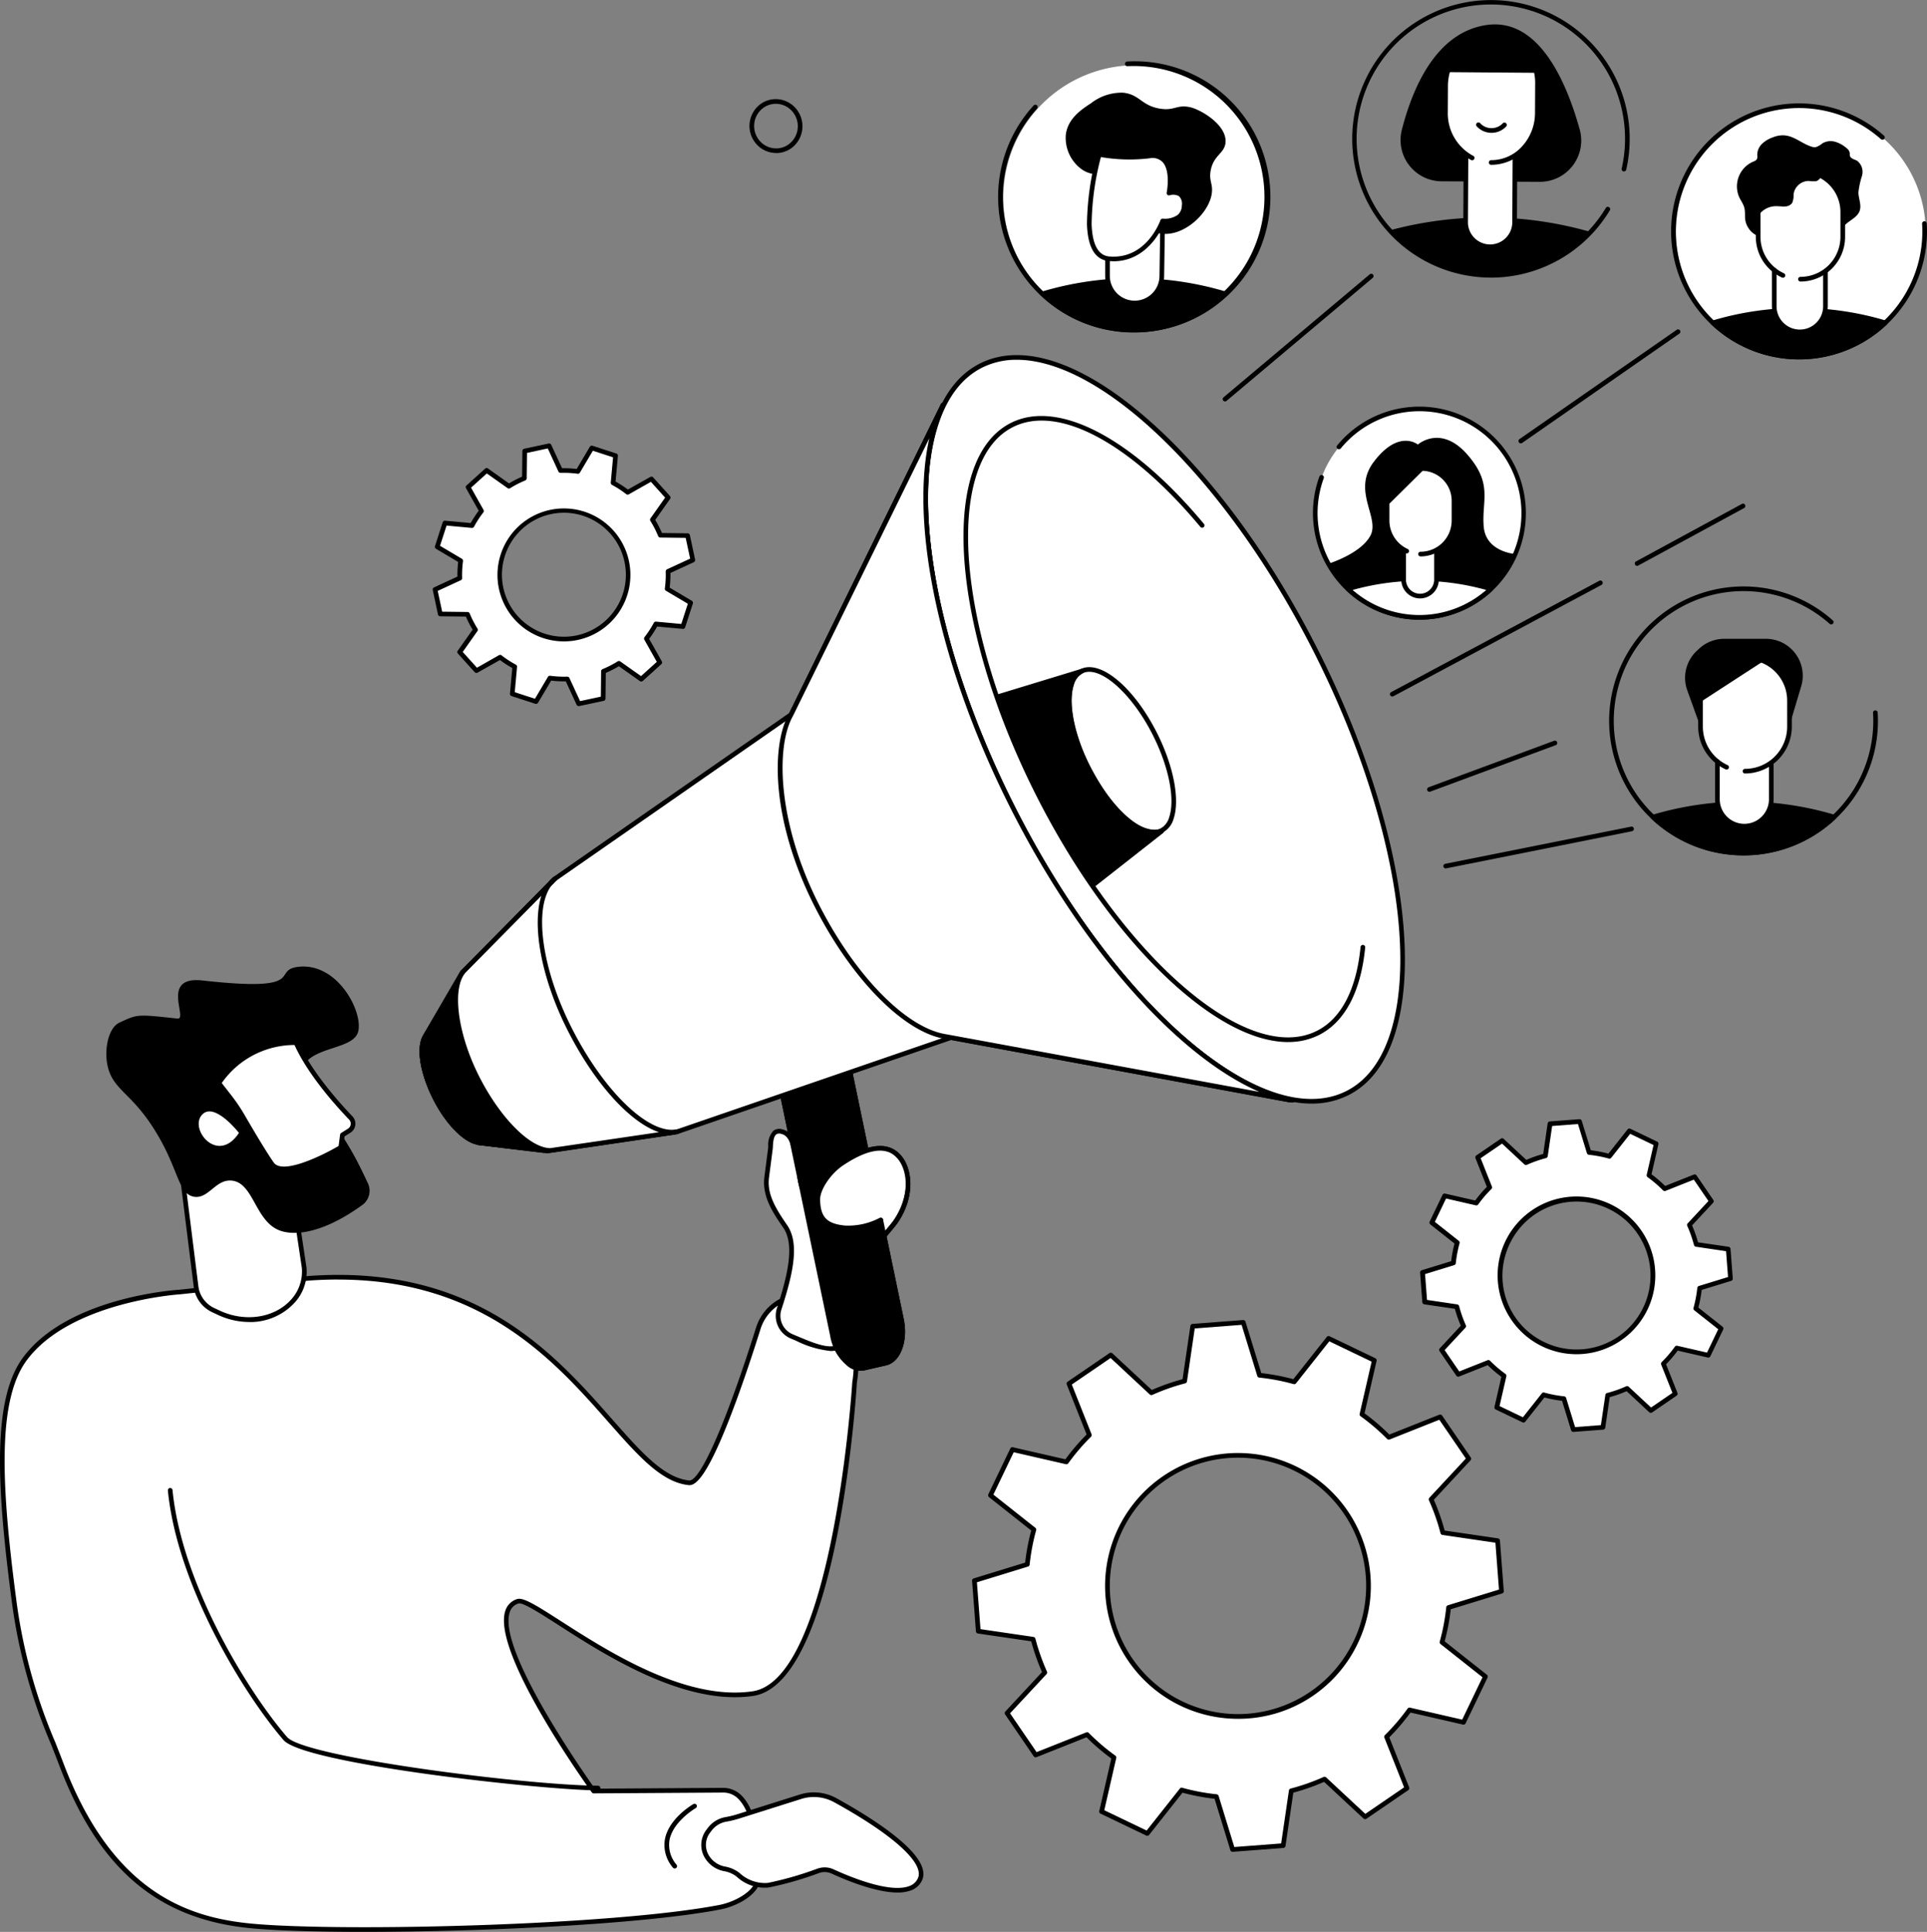 <svg xmlns="http://www.w3.org/2000/svg" xmlns:xlink="http://www.w3.org/1999/xlink" id="Raggruppa_163" data-name="Raggruppa 163" width="258.853" height="259.458" viewBox="0 0 258.853 259.458"><rect x="0" y="0" width="258.853" height="259.458" fill="#808080" stroke="none"/><defs><clipPath id="clip-path"><rect id="Rettangolo_117" data-name="Rettangolo 117" width="258.853" height="259.457" fill="none"></rect></clipPath><clipPath id="clip-path-2"><path id="Tracciato_694" data-name="Tracciato 694" d="M581.122,18.846A18.368,18.368,0,1,0,599.49.478a18.368,18.368,0,0,0-18.368,18.368" transform="translate(-581.122 -0.478)" fill="none"></path></clipPath></defs><g id="Raggruppa_151" data-name="Raggruppa 151"><g id="Raggruppa_150" data-name="Raggruppa 150" clip-path="url(#clip-path)"><path id="Tracciato_623" data-name="Tracciato 623" d="M325.083,49.743a3.563,3.563,0,0,1-2.935-1.547,3.653,3.653,0,0,1,.841-5.037,3.476,3.476,0,0,1,2.635-.6,3.559,3.559,0,0,1,2.33,1.5,3.654,3.654,0,0,1-.841,5.037,3.474,3.474,0,0,1-2.03.655m-.063-6.613a2.851,2.851,0,0,0-1.667.539,3.024,3.024,0,0,0-.69,4.17,2.935,2.935,0,0,0,1.922,1.235,2.847,2.847,0,0,0,2.164-.5,3.024,3.024,0,0,0,.691-4.17,2.93,2.93,0,0,0-2.419-1.278m-1.849.284h0Z" transform="translate(-220.815 -29.193)"></path><path id="Tracciato_624" data-name="Tracciato 624" d="M626.431,517.689a16.51,16.51,0,0,0,2.725.516l1.275,4.151,3.97-.3.631-4.3a16.678,16.678,0,0,0,2.613-.919l3.185,2.962,3.286-2.247-1.6-4.036a16.5,16.5,0,0,0,1.8-2.108l4.238.973,1.722-3.589-3.41-2.7a16.514,16.514,0,0,0,.517-2.725l4.151-1.275-.3-3.97-4.3-.631a16.744,16.744,0,0,0-.919-2.613l2.962-3.185-2.247-3.286-4.036,1.6a16.5,16.5,0,0,0-2.108-1.8l.972-4.238-3.589-1.722-2.7,3.41a16.527,16.527,0,0,0-2.725-.517l-1.275-4.151-3.969.3-.631,4.3a16.718,16.718,0,0,0-2.614.919l-3.185-2.962-3.286,2.247,1.6,4.036a16.5,16.5,0,0,0-1.8,2.108l-4.238-.972-1.722,3.589,3.41,2.7a16.518,16.518,0,0,0-.516,2.725l-4.151,1.276.3,3.969,4.3.631a16.7,16.7,0,0,0,.918,2.613l-2.962,3.185,2.247,3.286,4.036-1.6a16.472,16.472,0,0,0,2.108,1.8l-.973,4.238,3.589,1.722Zm-.016-6.779a10.248,10.248,0,1,1,13.673-4.806,10.248,10.248,0,0,1-13.673,4.806" transform="translate(-419.085 -330.359)" fill="#fff"></path><path id="Tracciato_625" data-name="Tracciato 625" d="M629.745,521.983a.313.313,0,0,1-.3-.221l-1.215-3.954a16.893,16.893,0,0,1-2.369-.449l-2.57,3.248a.313.313,0,0,1-.381.088l-3.589-1.722a.313.313,0,0,1-.17-.352l.926-4.037a16.827,16.827,0,0,1-1.833-1.567l-3.845,1.526a.313.313,0,0,1-.374-.114l-2.247-3.286a.313.313,0,0,1,.029-.39l2.821-3.034a17.119,17.119,0,0,1-.8-2.271l-4.1-.6a.312.312,0,0,1-.267-.286l-.3-3.969a.313.313,0,0,1,.22-.323l3.954-1.215a16.914,16.914,0,0,1,.449-2.369l-3.248-2.569a.313.313,0,0,1-.088-.381l1.722-3.589a.311.311,0,0,1,.353-.17l4.037.926a16.9,16.9,0,0,1,1.567-1.833l-1.526-3.845a.313.313,0,0,1,.114-.374L620,482.6a.314.314,0,0,1,.39.029l3.034,2.822a17.074,17.074,0,0,1,2.271-.8l.6-4.1a.312.312,0,0,1,.286-.266l3.97-.3a.309.309,0,0,1,.323.22l1.215,3.954a16.89,16.89,0,0,1,2.369.449l2.569-3.248a.314.314,0,0,1,.381-.088L641,482.995a.313.313,0,0,1,.17.352l-.926,4.037a16.827,16.827,0,0,1,1.833,1.567l3.845-1.527a.312.312,0,0,1,.374.114l2.247,3.286a.313.313,0,0,1-.029.39l-2.822,3.034a17.049,17.049,0,0,1,.8,2.271l4.1.6a.313.313,0,0,1,.267.286l.3,3.969a.313.313,0,0,1-.22.324l-3.954,1.214a16.9,16.9,0,0,1-.449,2.369l3.248,2.57a.313.313,0,0,1,.088.381l-1.722,3.589a.313.313,0,0,1-.353.17l-4.037-.926A16.857,16.857,0,0,1,642.2,512.9l1.526,3.845a.313.313,0,0,1-.114.374l-3.286,2.247a.313.313,0,0,1-.39-.029l-3.034-2.822a17.075,17.075,0,0,1-2.271.8l-.6,4.1a.313.313,0,0,1-.286.266l-3.969.3h-.024m-4-5.294a.316.316,0,0,1,.084.011,16.218,16.218,0,0,0,2.673.507.314.314,0,0,1,.267.219l1.2,3.912,3.47-.265.6-4.055a.313.313,0,0,1,.231-.258,16.418,16.418,0,0,0,2.564-.9.313.313,0,0,1,.341.057l3,2.792,2.873-1.964-1.51-3.8a.314.314,0,0,1,.071-.339,16.247,16.247,0,0,0,1.768-2.068.312.312,0,0,1,.324-.122l3.994.917,1.506-3.138-3.214-2.543a.313.313,0,0,1-.107-.329,16.229,16.229,0,0,0,.507-2.673.313.313,0,0,1,.219-.267l3.912-1.2-.265-3.47-4.055-.6a.313.313,0,0,1-.258-.231,16.435,16.435,0,0,0-.9-2.564.313.313,0,0,1,.056-.341l2.791-3-1.964-2.873-3.8,1.51a.314.314,0,0,1-.339-.071,16.181,16.181,0,0,0-2.068-1.768.313.313,0,0,1-.122-.324l.917-3.994-3.138-1.506-2.543,3.214a.313.313,0,0,1-.329.108,16.224,16.224,0,0,0-2.673-.507.314.314,0,0,1-.267-.22l-1.2-3.912-3.47.265-.595,4.055a.314.314,0,0,1-.231.258,16.421,16.421,0,0,0-2.564.9.313.313,0,0,1-.341-.057l-3-2.792-2.873,1.964,1.51,3.8a.313.313,0,0,1-.071.339,16.255,16.255,0,0,0-1.768,2.068.312.312,0,0,1-.324.122l-3.994-.917-1.506,3.138,3.214,2.542a.313.313,0,0,1,.107.329,16.271,16.271,0,0,0-.507,2.673.313.313,0,0,1-.219.267l-3.912,1.2.265,3.47,4.055.6a.312.312,0,0,1,.257.231,16.444,16.444,0,0,0,.9,2.564.312.312,0,0,1-.056.341l-2.791,3,1.964,2.873,3.8-1.51a.314.314,0,0,1,.339.071,16.2,16.2,0,0,0,2.068,1.768.313.313,0,0,1,.122.324l-.916,3.994,3.138,1.506,2.543-3.214a.312.312,0,0,1,.246-.119m4.41-5.138a10.59,10.59,0,1,1,3.51-.6,10.522,10.522,0,0,1-3.51.6m-4.29-1.61a9.935,9.935,0,1,0-4.659-13.255,9.867,9.867,0,0,0,4.659,13.255" transform="translate(-418.398 -329.672)"></path><path id="Tracciato_626" data-name="Tracciato 626" d="M445.809,629.93a28.209,28.209,0,0,0,4.663.884l2.182,7.1,6.793-.519,1.08-7.363A28.576,28.576,0,0,0,465,628.464l5.45,5.068,5.623-3.845-2.742-6.907a28.226,28.226,0,0,0,3.085-3.607l7.252,1.664,2.947-6.142-5.835-4.616a28.237,28.237,0,0,0,.884-4.663l7.1-2.182-.518-6.792-7.363-1.08a28.566,28.566,0,0,0-1.572-4.472l5.068-5.45-3.845-5.623-6.907,2.742a28.2,28.2,0,0,0-3.607-3.085l1.664-7.252-6.142-2.947-4.616,5.835a28.241,28.241,0,0,0-4.663-.884l-2.182-7.1-6.792.518L446.209,575a28.6,28.6,0,0,0-4.472,1.572l-5.45-5.068-5.623,3.845,2.742,6.907a28.263,28.263,0,0,0-3.085,3.607l-7.252-1.664-2.947,6.142,5.835,4.616a28.246,28.246,0,0,0-.884,4.663l-7.1,2.182.519,6.792,7.363,1.08a28.61,28.61,0,0,0,1.572,4.472l-5.068,5.45,3.845,5.623,6.907-2.742a28.223,28.223,0,0,0,3.607,3.085l-1.664,7.252,6.142,2.947Zm-.028-11.6a17.537,17.537,0,1,1,23.4-8.224,17.537,17.537,0,0,1-23.4,8.224" transform="translate(-287.079 -389.522)" fill="#fff"></path><path id="Tracciato_627" data-name="Tracciato 627" d="M451.967,637.545a.313.313,0,0,1-.3-.221l-2.122-6.906a28.605,28.605,0,0,1-4.307-.817l-4.488,5.673a.312.312,0,0,1-.381.088l-6.142-2.948a.313.313,0,0,1-.17-.352l1.618-7.05a28.623,28.623,0,0,1-3.332-2.849l-6.715,2.666a.314.314,0,0,1-.374-.114l-3.845-5.623a.314.314,0,0,1,.029-.39l4.928-5.3a29.041,29.041,0,0,1-1.451-4.13l-7.159-1.05a.314.314,0,0,1-.267-.286l-.519-6.792a.314.314,0,0,1,.22-.323L424.1,598.7a28.639,28.639,0,0,1,.817-4.308l-5.673-4.488a.313.313,0,0,1-.088-.381l2.947-6.142a.311.311,0,0,1,.353-.17l7.05,1.617a28.653,28.653,0,0,1,2.849-3.332l-2.666-6.715a.313.313,0,0,1,.114-.374l5.623-3.845a.313.313,0,0,1,.39.029l5.3,4.928a29.023,29.023,0,0,1,4.13-1.452l1.05-7.159a.313.313,0,0,1,.286-.267l6.792-.518a.317.317,0,0,1,.323.22l2.122,6.906a28.674,28.674,0,0,1,4.308.817l4.488-5.673a.314.314,0,0,1,.381-.088l6.142,2.947a.313.313,0,0,1,.17.352l-1.618,7.05a28.606,28.606,0,0,1,3.332,2.849l6.715-2.666a.312.312,0,0,1,.374.114l3.845,5.623a.313.313,0,0,1-.029.39l-4.928,5.3a28.949,28.949,0,0,1,1.452,4.13l7.159,1.05a.313.313,0,0,1,.267.286l.519,6.792a.313.313,0,0,1-.22.323l-6.906,2.122a28.653,28.653,0,0,1-.817,4.307l5.673,4.488a.314.314,0,0,1,.088.381l-2.947,6.142a.314.314,0,0,1-.353.17l-7.05-1.618a28.649,28.649,0,0,1-2.849,3.332l2.666,6.715a.313.313,0,0,1-.114.374l-5.623,3.846a.313.313,0,0,1-.39-.029l-5.3-4.928a28.967,28.967,0,0,1-4.131,1.452l-1.05,7.159a.313.313,0,0,1-.286.266l-6.792.519h-.024m-6.845-8.614a.308.308,0,0,1,.084.012,27.994,27.994,0,0,0,4.611.874.313.313,0,0,1,.267.22l2.109,6.864,6.293-.481,1.044-7.115a.313.313,0,0,1,.231-.257,28.378,28.378,0,0,0,4.423-1.555.312.312,0,0,1,.341.056l5.266,4.9,5.21-3.563-2.65-6.674a.313.313,0,0,1,.071-.339,28.045,28.045,0,0,0,3.051-3.567.312.312,0,0,1,.324-.122l7.008,1.608,2.731-5.69-5.639-4.461a.313.313,0,0,1-.108-.329,28.014,28.014,0,0,0,.874-4.611.313.313,0,0,1,.22-.268l6.864-2.108-.48-6.294-7.116-1.044a.313.313,0,0,1-.257-.231,28.389,28.389,0,0,0-1.555-4.423.313.313,0,0,1,.057-.341l4.9-5.267-3.563-5.209-6.674,2.65a.315.315,0,0,1-.339-.071,27.96,27.96,0,0,0-3.567-3.05.314.314,0,0,1-.122-.324l1.608-7.008-5.69-2.731-4.461,5.639a.314.314,0,0,1-.329.108,27.978,27.978,0,0,0-4.612-.874.313.313,0,0,1-.267-.22l-2.109-6.864-6.293.48-1.044,7.115a.314.314,0,0,1-.231.258,28.337,28.337,0,0,0-4.423,1.555.314.314,0,0,1-.341-.057l-5.266-4.9-5.21,3.563,2.65,6.674a.313.313,0,0,1-.071.339,28,28,0,0,0-3.051,3.567.311.311,0,0,1-.324.122l-7.008-1.608-2.731,5.69,5.639,4.46a.312.312,0,0,1,.107.329,28.025,28.025,0,0,0-.874,4.612.313.313,0,0,1-.22.267l-6.864,2.109.481,6.293,7.116,1.044a.313.313,0,0,1,.257.231,28.37,28.37,0,0,0,1.555,4.423.313.313,0,0,1-.056.341l-4.9,5.267,3.563,5.21,6.674-2.649a.313.313,0,0,1,.339.071,27.979,27.979,0,0,0,3.567,3.05.313.313,0,0,1,.122.324l-1.608,7.008,5.69,2.73,4.461-5.639a.313.313,0,0,1,.246-.119m7.531-9.249a17.849,17.849,0,1,1,16.121-10.126,17.744,17.744,0,0,1-16.121,10.126m.055-35.071a17.218,17.218,0,1,0,7.424,1.694,17.244,17.244,0,0,0-7.424-1.694" transform="translate(-286.392 -388.837)"></path><path id="Tracciato_628" data-name="Tracciato 628" d="M217.909,198.107l-2.248-2.492-3.193,1.8a13.951,13.951,0,0,0-1.959-1.275l.333-3.645-3.191-1.035-1.868,3.153a14.076,14.076,0,0,0-2.331-.121l-1.536-3.329-3.28.7-.041,3.661a13.9,13.9,0,0,0-2.079,1.067l-2.993-2.115-2.49,2.247,1.8,3.2a13.9,13.9,0,0,0-1.274,1.959l-3.644-.335-1.032,3.192,3.153,1.87a14.126,14.126,0,0,0-.119,2.332l-3.327,1.535.7,3.282,3.659.043a13.931,13.931,0,0,0,1.067,2.08l-2.113,2.993,2.248,2.492,3.193-1.8a13.922,13.922,0,0,0,1.959,1.275l-.333,3.645,3.191,1.035,1.868-3.153a14.078,14.078,0,0,0,2.331.12l1.536,3.329,3.28-.7.041-3.661a13.911,13.911,0,0,0,2.079-1.066l2.993,2.115,2.49-2.247-1.8-3.2a13.868,13.868,0,0,0,1.274-1.96l3.644.335,1.032-3.192-3.153-1.87a14.06,14.06,0,0,0,.119-2.332l3.327-1.535-.7-3.282-3.659-.043A13.928,13.928,0,0,0,215.8,201.1ZM209.691,214.9a8.639,8.639,0,1,1,.623-12.2,8.633,8.633,0,0,1-.623,12.2" transform="translate(-128.155 -131.295)" fill="#fff"></path><path id="Tracciato_629" data-name="Tracciato 629" d="M205.207,225.439a.313.313,0,0,1-.284-.182l-1.45-3.142a14.555,14.555,0,0,1-1.968-.1l-1.762,2.976a.314.314,0,0,1-.366.138l-3.191-1.035a.313.313,0,0,1-.215-.326l.314-3.44a14.222,14.222,0,0,1-1.655-1.078l-3.013,1.695a.314.314,0,0,1-.386-.063l-2.248-2.492a.314.314,0,0,1-.023-.391l1.994-2.824a14.29,14.29,0,0,1-.9-1.758l-3.453-.04a.313.313,0,0,1-.3-.248l-.7-3.282a.313.313,0,0,1,.175-.35l3.14-1.449a14.47,14.47,0,0,1,.1-1.969l-2.976-1.765a.313.313,0,0,1-.138-.366l1.032-3.192a.315.315,0,0,1,.327-.216l3.439.316a14.3,14.3,0,0,1,1.076-1.655l-1.7-3.015a.313.313,0,0,1,.063-.386l2.49-2.247a.312.312,0,0,1,.391-.023l2.824,2a14.259,14.259,0,0,1,1.756-.9l.039-3.454a.313.313,0,0,1,.248-.3l3.28-.7a.312.312,0,0,1,.35.175l1.45,3.142a14.713,14.713,0,0,1,1.969.1l1.762-2.976a.313.313,0,0,1,.366-.138l3.191,1.035a.313.313,0,0,1,.215.326l-.314,3.44a14.4,14.4,0,0,1,1.655,1.078l3.013-1.694a.315.315,0,0,1,.386.063l2.248,2.492a.314.314,0,0,1,.023.391l-1.994,2.825a14.337,14.337,0,0,1,.9,1.758l3.453.04a.313.313,0,0,1,.3.248l.7,3.282a.314.314,0,0,1-.175.35l-3.14,1.449a14.465,14.465,0,0,1-.1,1.969l2.976,1.765a.313.313,0,0,1,.138.366l-1.032,3.192a.31.31,0,0,1-.326.216l-3.439-.316a14.275,14.275,0,0,1-1.076,1.655l1.7,3.015a.313.313,0,0,1-.063.386l-2.49,2.248a.313.313,0,0,1-.391.023l-2.824-2a14.2,14.2,0,0,1-1.756.9l-.038,3.454a.313.313,0,0,1-.248.3l-3.28.7a.31.31,0,0,1-.065.007m-1.536-3.955a.313.313,0,0,1,.284.182l1.431,3.1,2.79-.6.038-3.41a.313.313,0,0,1,.194-.287,13.569,13.569,0,0,0,2.032-1.042.311.311,0,0,1,.346.01l2.788,1.971,2.118-1.912-1.674-2.977a.313.313,0,0,1,.025-.345,13.6,13.6,0,0,0,1.245-1.916.311.311,0,0,1,.3-.164l3.395.312.878-2.716-2.937-1.742a.313.313,0,0,1-.151-.311,13.847,13.847,0,0,0,.116-2.28.313.313,0,0,1,.182-.294l3.1-1.43-.6-2.792-3.409-.04a.313.313,0,0,1-.286-.195,13.7,13.7,0,0,0-1.043-2.034.312.312,0,0,1,.01-.346l1.968-2.789-1.912-2.12L211.935,197a.315.315,0,0,1-.345-.026,13.658,13.658,0,0,0-1.915-1.247.314.314,0,0,1-.164-.3l.31-3.4-2.715-.881-1.74,2.938a.312.312,0,0,1-.312.151,13.8,13.8,0,0,0-2.279-.118.319.319,0,0,1-.294-.182l-1.431-3.1-2.79.6-.038,3.41a.314.314,0,0,1-.194.287,13.582,13.582,0,0,0-2.032,1.042.313.313,0,0,1-.346-.01l-2.788-1.97-2.118,1.912,1.674,2.977a.313.313,0,0,1-.025.345,13.7,13.7,0,0,0-1.245,1.915.313.313,0,0,1-.3.164l-3.394-.312-.878,2.716,2.937,1.742a.313.313,0,0,1,.151.311,13.814,13.814,0,0,0-.116,2.28.313.313,0,0,1-.182.294l-3.1,1.43.6,2.792,3.409.04a.313.313,0,0,1,.286.195,13.64,13.64,0,0,0,1.043,2.034.313.313,0,0,1-.01.346l-1.968,2.789,1.912,2.12L194.5,218.6a.313.313,0,0,1,.345.026,13.64,13.64,0,0,0,1.915,1.247.313.313,0,0,1,.164.3l-.31,3.4,2.715.881,1.74-2.938a.317.317,0,0,1,.312-.151,13.931,13.931,0,0,0,2.279.118h.01m-.438-4.733q-.235,0-.473-.012a8.928,8.928,0,1,1,.473.012m-.03-17.278a8.325,8.325,0,1,0,5.591,14.509l.21.232-.21-.232a8.329,8.329,0,0,0-5.152-14.5q-.22-.011-.439-.011" transform="translate(-127.468 -130.608)"></path><path id="Tracciato_630" data-name="Tracciato 630" d="M24.787,549.745s-14.78.918-20.759,8.967C.062,564.052.43,575,2.534,590.97c1.388,10.538,3.943,15.783,6.4,22.258,6.2,16.295,15.7,20.754,25.652,21.666,12.414,1.137,48.794.164,62.762-2.522,2.255-.434,4.988-2,5.118-3.687.262-3.4-.185-12.064-4.657-12.035-10.909.072-17.386.108-17.386.108s-16.854-23.322-10.191-25.482c2.248-.728,18.278,14.312,31.552,12.4,11.241-1.618,13.685-41.825,13.685-41.825s1.381-7.213-3.108-10.415c-.148-.106-.309-.213-.482-.32a6.339,6.339,0,0,0-9.355,3.524c-1.9,6.043-6.836,20.961-9.3,20.716-10.384-1.029-17.395-29.9-51.091-27.463Z" transform="translate(-0.676 -376.218)" fill="#fff"></path><path id="Tracciato_631" data-name="Tracciato 631" d="M48.925,634.987c-6.26,0-11.621-.156-15.04-.469-12.612-1.155-20.6-7.9-25.916-21.866-.37-.974-.743-1.921-1.114-2.862a72.584,72.584,0,0,1-5.309-19.467c-2.041-15.5-2.558-26.952,1.554-32.486,5.976-8.045,20.28-9.048,20.984-9.093L41.425,546.9c22.418-1.624,33.025,10.415,40.77,19.2,3.9,4.426,6.981,7.922,10.384,8.259,1.494.14,5.017-7.9,8.972-20.5a6.638,6.638,0,0,1,4.042-4.259,6.559,6.559,0,0,1,5.777.562c.179.111.346.222.5.332,4.524,3.227,3.333,10.193,3.237,10.708-.118,1.916-2.631,40.467-13.952,42.1-9.231,1.328-19.793-5.448-26.1-9.5-2.486-1.595-4.834-3.1-5.4-2.919a1.746,1.746,0,0,0-1.188,1.193c-1.666,5.1,10.257,22.013,11.443,23.677,1.064-.006,7.316-.042,17.224-.107a3.483,3.483,0,0,1,2.61,1.169c2.442,2.62,2.532,8.975,2.361,11.2-.142,1.841-2.9,3.495-5.371,3.97-10.371,1.994-31.965,3-47.809,3m-3.5-87.611c-1.274,0-2.587.047-3.947.145l-17.337,1.846H24.13c-.146.009-14.7,1-20.527,8.842C-.382,563.576.147,574.9,2.168,590.241A72.067,72.067,0,0,0,7.438,609.56c.371.943.745,1.892,1.116,2.869,6.683,17.577,17.078,20.7,25.388,21.465,12.039,1.1,48.248.257,62.674-2.518,2.21-.425,4.751-1.927,4.865-3.4.239-3.11-.148-8.533-2.194-10.729a2.786,2.786,0,0,0-2.148-.969c-10.909.072-17.386.108-17.386.108h0a.314.314,0,0,1-.254-.13c-.551-.762-13.467-18.73-11.624-24.369a2.365,2.365,0,0,1,1.591-1.594c.81-.263,2.5.785,5.928,2.987,6.237,4,16.676,10.7,25.676,9.4,10.863-1.563,13.393-41.134,13.417-41.533a.282.282,0,0,1,.005-.04c.013-.07,1.288-7.055-2.982-10.1-.143-.1-.3-.206-.465-.309a5.938,5.938,0,0,0-5.229-.509,6.017,6.017,0,0,0-3.663,3.86c-.882,2.81-2.632,8.2-4.446,12.738-3,7.51-4.4,8.274-5.186,8.2-3.649-.362-6.8-3.939-10.793-8.468-7.187-8.155-16.868-19.139-36.3-19.139m-21.317,1.68h0Z" transform="translate(0 -375.53)"></path><path id="Tracciato_632" data-name="Tracciato 632" d="M129.783,678.766h0c-7.741-.054-39.481-3.562-42.241-6.758-5.341-6.184-14.281-20.75-15.533-33.507a.313.313,0,1,1,.623-.061c1.238,12.613,10.093,27.033,15.384,33.159,2.351,2.722,32.042,6.473,41.771,6.541a.313.313,0,0,1,0,.626" transform="translate(-49.456 -438.312)"></path><path id="Tracciato_633" data-name="Tracciato 633" d="M286.37,782.265a.313.313,0,0,1-.248-.121,4.647,4.647,0,0,1-1.064-3.842c.549-2.783,3.686-4.612,3.819-4.689a.313.313,0,0,1,.312.543c-.03.017-3.025,1.767-3.517,4.269a4.051,4.051,0,0,0,.945,3.335.313.313,0,0,1-.247.505" transform="translate(-195.734 -531.32)"></path><path id="Tracciato_634" data-name="Tracciato 634" d="M302.619,774.338A3.467,3.467,0,0,1,304.8,773a13.39,13.39,0,0,0,1.848-.462l8.324-2.625a5.945,5.945,0,0,1,4.522.51c4.177,2.3,12.748,7.484,11.391,10.592-1.465,3.353-9.073.213-11.752-1.02a2.574,2.574,0,0,0-1.956-.078,44.867,44.867,0,0,1-6.714,1.926,5.378,5.378,0,0,1-4.036-1.4,4.1,4.1,0,0,0-1.8-.79,3.519,3.519,0,0,1-2.464-1.776l-.012-.022a3.018,3.018,0,0,1,.266-3.251Z" transform="translate(-207.286 -528.652)" fill="#fff"></path><path id="Tracciato_635" data-name="Tracciato 635" d="M327.188,782.147c-2.965,0-7.02-1.694-8.868-2.544a2.249,2.249,0,0,0-1.721-.068,44.822,44.822,0,0,1-6.774,1.942,5.559,5.559,0,0,1-4.274-1.47,3.766,3.766,0,0,0-1.665-.729,3.825,3.825,0,0,1-2.68-1.936,3.344,3.344,0,0,1,.282-3.61l.2-.265a3.766,3.766,0,0,1,2.377-1.452,12.888,12.888,0,0,0,1.8-.452l8.324-2.625a6.291,6.291,0,0,1,4.767.534c4.915,2.708,12.949,7.736,11.527,10.991a2.583,2.583,0,0,1-1.518,1.4,5.043,5.043,0,0,1-1.784.281m-9.8-3.375a2.854,2.854,0,0,1,1.2.262c2.188,1.006,7.558,3.242,10.168,2.247a1.953,1.953,0,0,0,1.166-1.068c.88-2.015-3.327-5.825-11.255-10.192a5.663,5.663,0,0,0-4.286-.482l-8.315,2.622a13.574,13.574,0,0,1-1.892.472,3.141,3.141,0,0,0-1.981,1.214l-.2.265a2.709,2.709,0,0,0-.238,2.913,3.216,3.216,0,0,0,2.259,1.637,4.432,4.432,0,0,1,1.935.853,4.984,4.984,0,0,0,3.8,1.34,44.316,44.316,0,0,0,6.653-1.911,2.977,2.977,0,0,1,.994-.173" transform="translate(-206.606 -527.971)"></path><path id="Tracciato_636" data-name="Tracciato 636" d="M79.317,513.474l-2.179-17.431,15.169,4.688,1.532,10.209a5.864,5.864,0,0,1-1.668,4.667c-2.485,2.608-6.542,2.923-9.8,1.4l-.754-.353a4.066,4.066,0,0,1-2.3-3.181" transform="translate(-52.981 -340.702)" fill="#fff"></path><path id="Tracciato_637" data-name="Tracciato 637" d="M85.778,517.565a9.975,9.975,0,0,1-4.223-.961l-.753-.352a4.356,4.356,0,0,1-2.483-3.426L76.14,495.4a.313.313,0,0,1,.4-.338l15.169,4.688a.313.313,0,0,1,.217.252l1.532,10.21a6.13,6.13,0,0,1-1.763,4.941,8.1,8.1,0,0,1-5.921,2.417M76.821,495.8l2.119,16.95a3.733,3.733,0,0,0,2.127,2.936l.753.353c3.325,1.557,7.205,1.009,9.436-1.332a5.6,5.6,0,0,0,1.584-4.41l-1.5-10.01Z" transform="translate(-52.294 -340.016)"></path><path id="Tracciato_638" data-name="Tracciato 638" d="M71.415,414.552c-3.758.435,1.581,3.453-12.873,1.835-5.756-.644-1.879,5.278-3.373,5.115-5.516-.6-5.327-.588-7.776.535-1.621.744-2.186,4.073-1.462,6.36.955,3.019,3.64,3.372,7.024,9.512,2.376,4.312,2.468,7.168,4.42,7.517,1.973.352,2.914-2.383,5.1-2.161,2.827.287,3.1,5.055,6.06,6.536,1.865.934,5.814.828,11.467-3.26a2.365,2.365,0,0,0,.752-2.917c-.618-1.316-1.406-2.974-2.292-4.495-4.221-7.248-7.278-8.519-6.626-10.7,1-3.344,7.114-2.6,7.64-5.291.546-2.8-2.913-9.181-8.058-8.585" transform="translate(-31.334 -284.704)"></path><path id="Tracciato_639" data-name="Tracciato 639" d="M93.874,452.593l1.408,1.8a23.4,23.4,0,0,1,1.807,2.678c1.014,1.752,2.779,4.751,3.9,6.354,1.64,2.356,9.268-2.206,9.268-2.206l.219-1.67.883-.554a1.16,1.16,0,0,0,.416-.429,1.121,1.121,0,0,0-.177-1.307c-1.781-1.852-5.555-6.05-7.349-10.1a12.134,12.134,0,0,0-10.369,5.425" transform="translate(-64.476 -307.126)" fill="#fff"></path><path id="Tracciato_640" data-name="Tracciato 640" d="M101.959,463.735a2.19,2.19,0,0,1-1.919-.807c-1.132-1.627-2.935-4.693-3.909-6.377a23.188,23.188,0,0,0-1.783-2.643l-1.408-1.8a.313.313,0,0,1-.012-.369,12.558,12.558,0,0,1,10.653-5.561.314.314,0,0,1,.261.185c1.8,4.065,5.7,8.352,7.288,10.007a1.435,1.435,0,0,1,.228,1.671,1.48,1.48,0,0,1-.526.547l-.758.475-.2,1.524a.314.314,0,0,1-.15.228c-.621.371-4.99,2.923-7.767,2.923M93.576,451.9l1.266,1.623a23.82,23.82,0,0,1,1.831,2.714c.969,1.675,2.762,4.724,3.881,6.332,1.184,1.7,6.572-.955,8.72-2.219l.2-1.519a.311.311,0,0,1,.144-.225l.883-.554a.854.854,0,0,0,.306-.31.809.809,0,0,0-.127-.943c-1.975-2.054-5.527-6.059-7.329-10.009a11.939,11.939,0,0,0-9.774,5.109" transform="translate(-63.79 -306.444)"></path><path id="Tracciato_641" data-name="Tracciato 641" d="M90.64,479.534s-3.38-4.344-5.017-2.377,2.2,6.655,5.017,2.377" transform="translate(-58.54 -327.38)" fill="#fff"></path><path id="Tracciato_642" data-name="Tracciato 642" d="M331.245,443.77l8.084,38.876c.592,2.848,2.5,4.828,4.258,4.423l2.9-.667c1.76-.4,2.706-3.042,2.114-5.89l-8.084-38.876Z" transform="translate(-227.512 -303.333)"></path><path id="Tracciato_643" data-name="Tracciato 643" d="M342.438,486.748a2.867,2.867,0,0,1-1.544-.488,6.62,6.62,0,0,1-2.557-4.236l-8.084-38.877a.313.313,0,0,1,.236-.369l9.27-2.134a.314.314,0,0,1,.377.241l8.084,38.876c.626,3.009-.429,5.816-2.35,6.258l-2.9.667a2.372,2.372,0,0,1-.533.061m-11.51-43.428L338.95,481.9a6.082,6.082,0,0,0,2.282,3.837,2.084,2.084,0,0,0,1.6.344l2.9-.667c1.592-.366,2.435-2.843,1.878-5.521l-8.019-38.562Z" transform="translate(-226.826 -302.647)"></path><path id="Tracciato_644" data-name="Tracciato 644" d="M332.143,512.7a2.988,2.988,0,0,1-1.693-3.69c1.456-4.458,2.481-8.663.81-11.086-1.45-2.1-2.818-4.189-2.475-6.666l.483-3.726c.085-.582-.092-2.722,1.513-2.342,1.214.288,1.725,1.35,2.426,6.029a5.478,5.478,0,0,0,2.862,4.406,5.39,5.39,0,0,1-.069-1.188,6.356,6.356,0,0,1,2.864-4.967c2.087-1.39,5.6-3.251,7.673-.918,1.445,1.622,2.007,5.281-.525,8.845-.594.836-3.907,4.457-3.907,4.457-.638.855-2.025,9.57-2.025,9.57-.837,4.57-4.3,2.779-7.939,1.274" transform="translate(-225.787 -333.221)" fill="#fff"></path><path id="Tracciato_645" data-name="Tracciato 645" d="M336.653,513.974a13.431,13.431,0,0,1-4.623-1.379l-.694-.29a3.315,3.315,0,0,1-1.87-4.076c1.386-4.245,2.449-8.492.85-10.811-1.359-1.97-2.9-4.2-2.527-6.886l.483-3.723c.013-.087.018-.2.025-.338a2.764,2.764,0,0,1,.707-2.088,1.342,1.342,0,0,1,1.163-.179c1.434.339,1.957,1.574,2.664,6.287a5.077,5.077,0,0,0,2.17,3.826c-.008-.187-.008-.38,0-.575a6.677,6.677,0,0,1,3-5.213c3.687-2.456,6.406-2.747,8.081-.866,1.633,1.835,2.011,5.694-.5,9.235-.6.842-3.8,4.339-3.931,4.487-.411.553-1.415,6.068-1.947,9.408a3.751,3.751,0,0,1-1.66,2.861,2.874,2.874,0,0,1-1.39.322m-5.078-2.248c.233.1.466.194.7.292,2.164.909,4.208,1.767,5.472,1.083a3.185,3.185,0,0,0,1.341-2.416c.232-1.461,1.432-8.829,2.082-9.7.053-.06,3.327-3.641,3.9-4.452,2.328-3.276,2.019-6.8.546-8.455-1.434-1.611-3.879-1.284-7.266.971a6.05,6.05,0,0,0-2.724,4.72,5.12,5.12,0,0,0,.064,1.118.313.313,0,0,1-.472.322,5.763,5.763,0,0,1-3.007-4.626c-.693-4.623-1.176-5.531-2.189-5.771a.748.748,0,0,0-.644.071c-.383.287-.429,1.122-.456,1.621-.009.158-.017.294-.031.389l-.483,3.722c-.313,2.263.858,4.179,2.422,6.447,1.656,2.4.89,6.279-.77,11.361a2.686,2.686,0,0,0,1.514,3.3" transform="translate(-225.1 -332.533)"></path><path id="Tracciato_646" data-name="Tracciato 646" d="M342.328,452.62l7.367,35.437c.592,2.848-.354,5.484-2.114,5.89l-2.9.667c-1.76.4-3.666-1.575-4.258-4.423l-7.584-36.424Z" transform="translate(-228.609 -310.878)"></path><path id="Tracciato_647" data-name="Tracciato 647" d="M343.535,494.291a2.867,2.867,0,0,1-1.545-.488,6.622,6.622,0,0,1-2.557-4.237l-7.584-36.424a.313.313,0,0,1,.269-.375l9.486-1.147a.314.314,0,0,1,.344.247l7.367,35.436c.626,3.009-.429,5.816-2.35,6.259l-2.9.667a2.374,2.374,0,0,1-.533.06m-11-40.942,7.515,36.09a6.083,6.083,0,0,0,2.282,3.837,2.083,2.083,0,0,0,1.6.345l2.9-.667c1.592-.366,2.435-2.843,1.878-5.521l-7.309-35.155Z" transform="translate(-227.923 -310.19)"></path><path id="Tracciato_648" data-name="Tracciato 648" d="M354.409,503.17a9.564,9.564,0,0,0,6.178-1.841c2.575-1.748,2.544-6.108,1.1-7.731-2.067-2.321-5.553-.489-7.643.9-1.694,1.124-3.294,3.356-3.256,4.913.059,2.378.912,3.486,3.621,3.76" transform="translate(-240.935 -338.262)" fill="#fff"></path><path id="Tracciato_649" data-name="Tracciato 649" d="M359.029,503.842a.313.313,0,0,1-.24-.514c.953-1.14,1.346-1.641,1.429-1.758,2.319-3.287,2.012-6.81.547-8.456-.084-.094-.3-.294-.379-.363-1.449-1.181-3.76-.742-6.857,1.314-1.694,1.124-3.149,3.294-3.116,4.645.058,2.337.9,3.21,3.34,3.456a9.064,9.064,0,0,0,4.669-1.038.313.313,0,0,1,.28.56,9.343,9.343,0,0,1-5.012,1.1c-2.743-.278-3.837-1.417-3.9-4.065-.044-1.779,1.728-4.075,3.4-5.182,3.352-2.225,5.913-2.651,7.611-1.268.042.038.318.285.439.422,1.626,1.826,2,5.683-.5,9.233-.039.056-.295.406-1.46,1.8a.313.313,0,0,1-.241.112" transform="translate(-240.247 -337.569)"></path><path id="Tracciato_650" data-name="Tracciato 650" d="M230.572,215.273l-31.738,22.064L186.422,249.9l-4.913,8.45-.033.067c-.964,1.46-.466,4.863,1.28,8.338,1.727,3.436,4.164,5.833,5.912,5.99l-.054.026,9.237,1.109,17.334-2.55,36.886-12.682,45.544,8.389.322.013c-11.475-2.243-26.758-17.762-37.728-39.592-10.957-21.8-14.27-43.26-9.216-53.759l-.009,0-20.154,41.05Z" transform="translate(-124.312 -119.302)" fill="#fff"></path><path id="Tracciato_651" data-name="Tracciato 651" d="M449.685,193.022c13.565,26.994,15.367,53.455,4.026,59.1s-31.531-11.66-45.1-38.655-15.367-53.455-4.026-59.1,31.531,11.66,45.1,38.655" transform="translate(-272.768 -105.292)" fill="#fff"></path><path id="Tracciato_652" data-name="Tracciato 652" d="M448.237,252.812c-4.913,0-10.821-2.807-17.155-8.235-8.548-7.328-16.879-18.573-23.457-31.665-9.962-19.825-13.918-40.082-10.078-51.607,1.281-3.844,3.364-6.507,6.192-7.915,5.6-2.789,13.438-.258,22.057,7.13,8.548,7.327,16.879,18.573,23.458,31.665,9.962,19.825,13.918,40.082,10.078,51.607-1.281,3.844-3.364,6.507-6.192,7.915a10.875,10.875,0,0,1-4.9,1.105m-39.59-99.9a10.261,10.261,0,0,0-4.629,1.041c-2.673,1.331-4.65,3.872-5.876,7.552-3.79,11.375.152,31.444,10.043,51.128,13.466,26.8,33.507,44.078,44.677,38.515,2.673-1.331,4.65-3.872,5.876-7.552,3.79-11.375-.152-31.444-10.043-51.127-11.764-23.41-28.546-39.556-40.047-39.556" transform="translate(-272.058 -104.595)"></path><path id="Tracciato_653" data-name="Tracciato 653" d="M456.905,262.5c-4.116,0-9.064-2.35-14.366-6.9-7.146-6.127-14.11-15.529-19.61-26.475-8.331-16.58-11.639-33.521-8.427-43.161,1.073-3.223,2.821-5.456,5.195-6.637,6.35-3.162,16.276,2.046,25.9,13.59a.313.313,0,0,1-.481.4c-9.432-11.311-19.067-16.457-25.144-13.431-2.219,1.1-3.86,3.216-4.88,6.274-3.162,9.49.132,26.244,8.393,42.682,11.239,22.366,27.949,36.8,37.252,32.163,3.288-1.637,5.325-5.534,5.89-11.268a.313.313,0,1,1,.623.061c-.587,5.961-2.743,10.03-6.234,11.768a9.122,9.122,0,0,1-4.115.928" transform="translate(-283.866 -122.547)"></path><path id="Tracciato_654" data-name="Tracciato 654" d="M470.223,295.8c2.969,5.909,3.365,11.7.884,12.936s-6.9-2.553-9.869-8.462-3.365-11.7-.884-12.936,6.9,2.554,9.869,8.463" transform="translate(-315.07 -197.195)" fill="#fff"></path><path id="Tracciato_655" data-name="Tracciato 655" d="M469.38,308.6c-2.693,0-6.435-3.545-9.11-8.869-2.209-4.4-3.081-8.9-2.221-11.485a3.039,3.039,0,0,1,1.478-1.872c2.675-1.332,7.195,2.446,10.289,8.6,2.209,4.4,3.08,8.9,2.22,11.485a3.04,3.04,0,0,1-1.477,1.873,2.614,2.614,0,0,1-1.178.266m-8.675-21.866a1.991,1.991,0,0,0-.9.2,2.441,2.441,0,0,0-1.162,1.51c-.81,2.431.048,6.75,2.186,11.005,2.839,5.649,7.166,9.461,9.45,8.323a2.442,2.442,0,0,0,1.162-1.51c.81-2.43-.048-6.75-2.186-11.005-2.5-4.974-6.154-8.524-8.551-8.524" transform="translate(-314.383 -196.507)"></path><path id="Tracciato_656" data-name="Tracciato 656" d="M197.156,273.509l-.038,0-9.237-1.109a.31.31,0,0,1-.139-.052c-1.867-.323-4.286-2.8-5.962-6.135-1.8-3.574-2.305-7.039-1.272-8.634l.025-.05,4.922-8.468A.322.322,0,0,1,185.5,249l12.412-12.566a.385.385,0,0,1,.044-.037l31.672-22.017,20.376-41.5a.313.313,0,0,1,.417-.144.322.322,0,0,1,.155.422c-5.168,10.736-1.466,32.229,9.214,53.482,10.7,21.287,25.77,37.131,37.508,39.426a.313.313,0,0,1,.251.344.308.308,0,0,1-.324.276l-.322-.013a.3.3,0,0,1-.044,0L251.4,258.286l-36.808,12.655a.311.311,0,0,1-.056.014l-17.334,2.55a.316.316,0,0,1-.045,0m-9.012-1.711,9.008,1.082,17.264-2.54,36.858-12.673a.31.31,0,0,1,.158-.012l41.365,7.619c-11.1-4.813-24.066-19.463-33.563-38.36-9.424-18.755-13.437-37.738-10.765-49.489l-18.312,37.3a.317.317,0,0,1-.1.119L198.341,236.89l-12.364,12.517-4.916,8.464a.311.311,0,0,1-.019.034c-.9,1.363-.354,4.738,1.3,8.024,1.619,3.222,4,5.669,5.66,5.819a.311.311,0,0,1,.143.05" transform="translate(-123.617 -118.615)"></path><path id="Tracciato_657" data-name="Tracciato 657" d="M336.157,215.149,356.508,173.7l.01,0c-5.054,10.5-1.741,31.954,9.216,53.758,10.969,21.83,26.253,37.349,37.728,39.592l-.322-.013-45.469-8.374-1.054-.19c-5.285-1-12.276-7.983-17.215-17.866-5.069-10.144-5.861-20.208-3.5-24.955Z" transform="translate(-229.837 -119.302)" fill="#fff"></path><path id="Tracciato_658" data-name="Tracciato 658" d="M402.76,266.678h-.013l-.322-.013-.044,0-45.469-8.374-1.052-.189c-5.568-1.054-12.576-8.3-17.44-18.034-5.526-11.058-5.69-20.832-3.5-25.234l.258-.505,20.35-41.45a.314.314,0,0,1,.418-.144.322.322,0,0,1,.155.422c-5.168,10.736-1.466,32.229,9.214,53.482,10.7,21.287,25.77,37.131,37.508,39.426a.313.313,0,0,1-.06.62m-48.772-89.253L335.737,214.6l0,0-.258.5c-2.185,4.4-1.684,14.289,3.5,24.673,4.781,9.567,11.61,16.679,16.993,17.7l1.051.189,41.29,7.6c-11.1-4.813-24.067-19.463-33.563-38.36-9.424-18.755-13.437-37.738-10.765-49.489m-18.533,37.037h0Z" transform="translate(-229.135 -118.615)"></path><path id="Tracciato_659" data-name="Tracciato 659" d="M196.658,440.587l-.038,0-8.739-1.049a.32.32,0,0,1-.139-.052c-1.867-.323-4.286-2.8-5.962-6.135-1.8-3.574-2.305-7.039-1.272-8.634l.025-.05,4.922-8.468a.313.313,0,0,1,.541.315l-4.936,8.5a.32.32,0,0,1-.019.033c-.9,1.363-.354,4.738,1.3,8.024,1.619,3.222,4,5.67,5.66,5.819a.315.315,0,0,1,.143.05l8.551,1.027a.313.313,0,0,1-.037.624" transform="translate(-123.617 -285.754)"></path><path id="Tracciato_660" data-name="Tracciato 660" d="M197.932,440.559c-2.843-.237-6.766-4.317-9.582-9.92-2.983-5.937-3.625-12.05-1.729-14.2l-5.112,8.638-.033.067c-.964,1.46-.466,4.863,1.28,8.338,1.727,3.436,4.164,5.833,5.912,5.99l-.053.026Z" transform="translate(-124.312 -286.029)"></path><path id="Tracciato_661" data-name="Tracciato 661" d="M197.237,440.185h-.026c-.071-.006-.142-.014-.215-.024l-9.112-1.037a.313.313,0,0,1-.141-.052c-1.867-.323-4.286-2.8-5.962-6.135-1.8-3.574-2.305-7.039-1.272-8.634l.025-.05,4.491-7.59a3.835,3.835,0,0,1,.667-1.116.313.313,0,0,1,.5.367l-.622,1.051c-1.03,2.661-.118,7.912,2.361,12.847,2.705,5.384,6.429,9.334,9.137,9.726l.2.023a.313.313,0,0,1-.035.624m-9.1-1.663,6.618.753c-2.485-1.535-5.224-4.881-7.386-9.182-2.088-4.155-3.074-8.443-2.794-11.45l-3.519,5.954a.361.361,0,0,1-.019.034c-.9,1.363-.354,4.737,1.3,8.024,1.619,3.222,4,5.669,5.66,5.819a.311.311,0,0,1,.141.048" transform="translate(-123.617 -285.341)"></path><path id="Tracciato_662" data-name="Tracciato 662" d="M224.547,411l.734-.137c-3.992.78-10.2-5.3-14.525-13.913-4.413-8.782-5.167-17.507-1.928-20.038l-.415.42-11.765,11.922c-1.936,2.115-1.3,8.264,1.7,14.235,2.9,5.762,7.036,9.883,9.89,9.9Z" transform="translate(-134.306 -258.88)" fill="#fff"></path><path id="Tracciato_663" data-name="Tracciato 663" d="M207.524,413.02h0c-3.016-.021-7.2-4.164-10.168-10.076-3.03-6.031-3.738-12.3-1.647-14.587l11.536-11.69a3.983,3.983,0,0,1,.682-.687.313.313,0,0,1,.416.467l-.667.675c-2.377,3.1-1.323,11.09,2.653,19,4.29,8.537,10.354,14.435,14.135,13.756l.052-.009a.313.313,0,0,1,.118.615l-.055.01-.681.127-.012,0-16.313,2.391a.362.362,0,0,1-.045,0M206.316,378.5l-10.155,10.29c-1.886,2.061-1.119,8.158,1.753,13.874,2.816,5.6,6.843,9.689,9.589,9.73l14.613-2.141c-3.88-1.292-8.691-6.566-12.35-13.846-3.473-6.912-4.718-13.928-3.451-17.907" transform="translate(-133.597 -258.193)"></path><path id="Tracciato_664" data-name="Tracciato 664" d="M439.4,287.85c-2.481,1.235-2.191,7.081.883,12.936,5.157,9.818,9.365,8.716,9.86,8.545.009,0,.014.009.007.015l-9.15,7.18a106.321,106.321,0,0,1-12.784-25.266Z" transform="translate(-294.118 -197.707)"></path><path id="Tracciato_665" data-name="Tracciato 665" d="M440.316,316.151a.4.4,0,0,1-.047,0,.314.314,0,0,1-.21-.132,106.6,106.6,0,0,1-12.822-25.343.313.313,0,0,1,.2-.4l11.183-3.41a.313.313,0,0,1,.231.58,2.529,2.529,0,0,0-1.2,1.59c-.8,2.476.092,6.865,2.222,10.921,5.043,9.6,9.041,8.546,9.481,8.394a.326.326,0,0,1,.386.15.33.33,0,0,1-.085.408l-9.149,7.18a.313.313,0,0,1-.193.067m-12.381-25.374a106.125,106.125,0,0,0,12.45,24.609l8.055-6.321c-1.73-.088-5.2-1.356-9.118-8.821-2.238-4.26-3.126-8.737-2.264-11.4a4.167,4.167,0,0,1,.455-.984Z" transform="translate(-293.432 -197.019)"></path><path id="Tracciato_666" data-name="Tracciato 666" d="M619.447,360.116a.313.313,0,0,1-.061-.62l24.962-4.993a.313.313,0,1,1,.123.614l-24.962,4.992a.3.3,0,0,1-.062.006" transform="translate(-425.246 -243.483)"></path><path id="Tracciato_667" data-name="Tracciato 667" d="M612.472,324.5a.313.313,0,0,1-.109-.607l16.85-6.241a.313.313,0,1,1,.217.587l-16.85,6.241a.314.314,0,0,1-.109.019" transform="translate(-420.455 -218.161)"></path><path id="Tracciato_668" data-name="Tracciato 668" d="M701.548,224.349a.313.313,0,0,1-.15-.588l14.229-7.725a.313.313,0,1,1,.3.551L701.7,224.311a.314.314,0,0,1-.149.038" transform="translate(-481.637 -148.356)"></path><path id="Tracciato_669" data-name="Tracciato 669" d="M596.53,264.545a.313.313,0,0,1-.148-.589l27.95-14.95a.313.313,0,0,1,.3.552l-27.949,14.95a.314.314,0,0,1-.148.037" transform="translate(-409.506 -171.002)"></path><path id="Tracciato_670" data-name="Tracciato 670" d="M524.79,134.52a.313.313,0,0,1-.2-.553l19.658-16.537a.313.313,0,0,1,.4.479l-19.658,16.538a.312.312,0,0,1-.2.073" transform="translate(-360.232 -80.605)"></path><path id="Tracciato_671" data-name="Tracciato 671" d="M651.664,156.573a.313.313,0,0,1-.179-.57L672.6,141.325a.313.313,0,1,1,.357.514l-21.114,14.678a.312.312,0,0,1-.178.056" transform="translate(-447.374 -97.029)"></path><path id="Tracciato_672" data-name="Tracciato 672" d="M709.033,346.513a17.726,17.726,0,0,0,24.344,0,42.535,42.535,0,0,0-24.344,0" transform="translate(-486.992 -236.777)"></path><path id="Tracciato_673" data-name="Tracciato 673" d="M720.518,350.979a17.981,17.981,0,0,1-12.387-4.925.313.313,0,0,1,.122-.527,42.845,42.845,0,0,1,24.529,0,.313.313,0,0,1,.122.527,17.981,17.981,0,0,1-12.387,4.925m-11.554-5.012a17.412,17.412,0,0,0,23.108,0,42.361,42.361,0,0,0-23.108,0" transform="translate(-486.306 -236.09)"></path><path id="Tracciato_674" data-name="Tracciato 674" d="M736.36,274.754a4.949,4.949,0,0,0-2.681-.789h-5.6a4.953,4.953,0,0,0-3.37,1.323l-.307.285a4.951,4.951,0,0,0-1.289,5.308l1.84,5.109,11.8-.074,1.666-5.582a4.953,4.953,0,0,0-2.064-5.58" transform="translate(-496.463 -188.17)"></path><path id="Tracciato_675" data-name="Tracciato 675" d="M737.986,283.524l-.077-.034-8.471,5.5v3.319a5.962,5.962,0,0,0,2.268,4.682v5.056a3.619,3.619,0,0,0,7.239,0v-4.926a5.961,5.961,0,0,0,2.444-4.812v-3.519a5.778,5.778,0,0,0-3.4-5.267" transform="translate(-501.008 -194.712)" fill="#fff"></path><path id="Tracciato_676" data-name="Tracciato 676" d="M734.727,296.871a.313.313,0,1,1,0-.626,5.669,5.669,0,0,0,5.662-5.662v-3.519a5.469,5.469,0,0,0-5.462-5.463h-5.862v8.982a5.678,5.678,0,0,0,3.319,5.156.313.313,0,1,1-.26.57,6.306,6.306,0,0,1-3.686-5.726v-9.3a.313.313,0,0,1,.313-.313h6.175a6.1,6.1,0,0,1,6.088,6.089v3.519a6.3,6.3,0,0,1-6.289,6.289" transform="translate(-500.321 -192.984)"></path><path id="Tracciato_677" data-name="Tracciato 677" d="M708.281,287.636a18.053,18.053,0,1,1,11.986-31.553.313.313,0,1,1-.416.468,17.431,17.431,0,1,0,5.826,11.958.313.313,0,0,1,.625-.038,18.043,18.043,0,0,1-18.021,19.166" transform="translate(-474.073 -172.769)"></path><path id="Tracciato_678" data-name="Tracciato 678" d="M739.613,334.909a3.937,3.937,0,0,1-3.932-3.932v-5.056a.313.313,0,1,1,.626,0v5.056a3.306,3.306,0,0,0,6.612,0v-4.8a.313.313,0,1,1,.626,0v4.8a3.937,3.937,0,0,1-3.933,3.932" transform="translate(-505.295 -223.641)"></path><path id="Tracciato_679" data-name="Tracciato 679" d="M718.9,62.641a16.775,16.775,0,1,1,16.776,16.789A16.783,16.783,0,0,1,718.9,62.641" transform="translate(-493.77 -31.493)" fill="#fff"></path><path id="Tracciato_680" data-name="Tracciato 680" d="M734.759,134.739a16.857,16.857,0,0,0,23.15,0,40.446,40.446,0,0,0-23.15,0" transform="translate(-504.662 -91.382)"></path><path id="Tracciato_681" data-name="Tracciato 681" d="M745.647,138.967a17.115,17.115,0,0,1-11.79-4.688.313.313,0,0,1,.122-.527,40.758,40.758,0,0,1,23.336,0,.313.313,0,0,1,.122.527,17.114,17.114,0,0,1-11.79,4.688m-10.957-4.775a16.543,16.543,0,0,0,21.914,0,40.272,40.272,0,0,0-21.914,0" transform="translate(-503.975 -90.695)"></path><path id="Tracciato_682" data-name="Tracciato 682" d="M750.723,58.049a4.624,4.624,0,0,0-.909.267,3.891,3.891,0,0,0-1.4.872,2.061,2.061,0,0,0-.614,1.492,1.154,1.154,0,0,1-.02.474c-.1.25-.391.346-.64.445a3.62,3.62,0,0,0-1.775,4.694c.184.4.446.77.613,1.181.3.736.073,1.483.284,2.226a2.917,2.917,0,0,0,1.037,1.5,3.767,3.767,0,0,0,2.785.653q4-.026,8-.049c.186,0,.938.108,1.066-.011.162-.149.039-.1.061-.3.019-.177-.148-.355-.111-.563.237-1.324,2.152-1.591,2.492-2.893.2-.765-.188-1.556-.2-2.347a11.252,11.252,0,0,1,.474-2.221,1.889,1.889,0,0,0-.642-2.032c-.354-.2-.866-.275-.975-.668-.041-.149-.008-.309-.036-.46a1.07,1.07,0,0,0-.422-.581,4.053,4.053,0,0,0-1.524-.847,2.2,2.2,0,0,0-1.7.2,2.665,2.665,0,0,1-.927.526,1.384,1.384,0,0,1-.617-.094c-1.325-.433-2.367-1.522-3.846-1.5a3.02,3.02,0,0,0-.466.045" transform="translate(-511.75 -39.839)"></path><path id="Tracciato_683" data-name="Tracciato 683" d="M762.325,75.918c-.191.158-.355.406-.648.468a3.985,3.985,0,0,1-.962-.032,2.063,2.063,0,0,0-2.044,1.764,2.734,2.734,0,0,1-.192,1.184,1.183,1.183,0,0,1-.913.475c-.354.032-.71-.026-1.065-.029a2.868,2.868,0,0,0-2.51,1.179c-.389.854-.081,2.039-.081,2.938a5.668,5.668,0,0,0,2.157,4.453v4.691a3.52,3.52,0,0,0,3.212,3.552,3.442,3.442,0,0,0,3.671-3.434V88.442a5.669,5.669,0,0,0,2.324-4.577V80.518a5.518,5.518,0,0,0-1.474-3.745c-.233-.25-.746-.944-1.1-.987a.478.478,0,0,0-.377.131" transform="translate(-517.736 -52.051)" fill="#fff"></path><path id="Tracciato_684" data-name="Tracciato 684" d="M759.159,87.513a.313.313,0,1,1,0-.626,5.375,5.375,0,0,0,5.369-5.369V78.171a5.185,5.185,0,0,0-5.179-5.179h-5.56v8.526a5.384,5.384,0,0,0,3.147,4.89.313.313,0,1,1-.26.57,6.012,6.012,0,0,1-3.514-5.46V72.678a.313.313,0,0,1,.313-.313h5.873a5.812,5.812,0,0,1,5.806,5.806v3.346a6,6,0,0,1-6,6" transform="translate(-517.303 -49.703)"></path><path id="Tracciato_685" data-name="Tracciato 685" d="M734.012,78.739h-.12A17.187,17.187,0,1,1,745.418,48.7a.313.313,0,0,1-.416.468,16.561,16.561,0,1,0,5.536,11.361.313.313,0,1,1,.625-.039,17.187,17.187,0,0,1-17.151,18.251" transform="translate(-492.342 -30.48)"></path><path id="Tracciato_686" data-name="Tracciato 686" d="M763.807,123.687a3.759,3.759,0,0,1-3.755-3.755v-4.808a.313.313,0,0,1,.626,0v4.808a3.129,3.129,0,1,0,6.257,0v-4.564a.313.313,0,0,1,.626,0v4.564a3.759,3.759,0,0,1-3.755,3.755" transform="translate(-522.034 -78.856)"></path></g></g><g id="Raggruppa_153" data-name="Raggruppa 153" transform="translate(181.984 0.15)"><g id="Raggruppa_152" data-name="Raggruppa 152" clip-path="url(#clip-path-2)"><path id="Tracciato_687" data-name="Tracciato 687" d="M593.093,96.263a20.828,20.828,0,0,0,28.6.15,49.977,49.977,0,0,0-28.6-.15" transform="translate(-589.344 -64.882)"></path><path id="Tracciato_688" data-name="Tracciato 688" d="M606.79,101.651h-.113A21.076,21.076,0,0,1,592.19,95.8a.313.313,0,0,1,.125-.526,50.292,50.292,0,0,1,28.79.151.314.314,0,0,1,.12.528,21.076,21.076,0,0,1-14.435,5.7m-13.768-5.931a20.515,20.515,0,0,0,27.373.143,48.174,48.174,0,0,0-13.676-1.99h-.279a48.076,48.076,0,0,0-13.418,1.847" transform="translate(-588.657 -64.195)"></path><path id="Tracciato_689" data-name="Tracciato 689" d="M624.822,24.6c-1.813-6.532-5.551-15.095-12.562-14.042-6.726,1.01-9.891,8.39-11.345,14.108a5.539,5.539,0,0,0,5.36,6.876l13.166.069a5.544,5.544,0,0,0,5.382-7.011" transform="translate(-594.599 -7.342)"></path><path id="Tracciato_690" data-name="Tracciato 690" d="M632.27,31.07l-.009-.046-11.954-.091-.008.028a7.492,7.492,0,0,0-.246,1.874l-.018,3.5a6.854,6.854,0,0,0,2.755,5.615l-.048,9.135a3.291,3.291,0,1,0,6.581.034l.047-9a6.834,6.834,0,0,0,3.007-5.719l.021-3.947a7.049,7.049,0,0,0-.128-1.381" transform="translate(-607.849 -21.395)" fill="#fff"></path><path id="Tracciato_691" data-name="Tracciato 691" d="M631.284,78.773h-.019a3.608,3.608,0,0,1-3.585-3.623l.047-8.863a.313.313,0,0,1,.313-.312h0a.313.313,0,0,1,.312.315l-.047,8.863a2.981,2.981,0,0,0,2.962,2.993h.016a2.981,2.981,0,0,0,2.977-2.962l.047-8.9a.313.313,0,0,1,.313-.312h0a.313.313,0,0,1,.312.315l-.047,8.9a3.608,3.608,0,0,1-3.6,3.585" transform="translate(-613.1 -45.465)"></path><path id="Tracciato_692" data-name="Tracciato 692" d="M635.267,53.918h-.014a2.672,2.672,0,0,1-1.964-.861.313.313,0,1,1,.458-.426,2.055,2.055,0,0,0,1.508.66h.011a2.061,2.061,0,0,0,1.51-.65.313.313,0,0,1,.455.431,2.684,2.684,0,0,1-1.965.846" transform="translate(-616.895 -36.23)"></path><path id="Tracciato_693" data-name="Tracciato 693" d="M625.515,31.749h-.033a.313.313,0,0,1,0-.626h.031a5.587,5.587,0,0,0,4.114-1.84,6.647,6.647,0,0,0,1.749-4.518l.021-3.947a6.414,6.414,0,0,0-1.641-4.377,5.391,5.391,0,0,0-3.978-1.817h-.03a5.784,5.784,0,0,0-4.259,1.905,6.877,6.877,0,0,0-1.81,4.675l-.018,3.5a6.46,6.46,0,0,0,3.412,5.84.313.313,0,0,1-.281.56,7.091,7.091,0,0,1-3.758-6.4l.018-3.5a7.5,7.5,0,0,1,1.978-5.1,6.4,6.4,0,0,1,4.718-2.1h.034a6.01,6.01,0,0,1,4.438,2.021,7.04,7.04,0,0,1,1.8,4.8L632,24.768a7.271,7.271,0,0,1-1.917,4.941,6.206,6.206,0,0,1-4.572,2.04" transform="translate(-607.162 -9.764)"></path></g></g><g id="Raggruppa_155" data-name="Raggruppa 155"><g id="Raggruppa_154" data-name="Raggruppa 154" clip-path="url(#clip-path)"><path id="Tracciato_695" data-name="Tracciato 695" d="M598.652,37.283a18.636,18.636,0,1,1,18.163-14.5.313.313,0,0,1-.611-.139,18.028,18.028,0,1,0-2.129,5.284.313.313,0,1,1,.537.323,18.652,18.652,0,0,1-15.961,9.037" transform="translate(-398.365 0)"></path><path id="Tracciato_696" data-name="Tracciato 696" d="M430.38,45.666a17.782,17.782,0,1,1,17.782,17.8,17.789,17.789,0,0,1-17.782-17.8" transform="translate(-295.602 -19.142)" fill="#fff"></path><path id="Tracciato_697" data-name="Tracciato 697" d="M447.189,122.088a17.868,17.868,0,0,0,24.539,0,42.874,42.874,0,0,0-24.539,0" transform="translate(-307.147 -82.623)"></path><path id="Tracciato_698" data-name="Tracciato 698" d="M458.772,126.593a18.122,18.122,0,0,1-12.484-4.964.313.313,0,0,1,.122-.527,43.185,43.185,0,0,1,24.725,0,.313.313,0,0,1,.122.527,18.123,18.123,0,0,1-12.484,4.964m-11.652-5.051a17.554,17.554,0,0,0,23.3,0,42.7,42.7,0,0,0-23.3,0" transform="translate(-306.461 -81.937)"></path><path id="Tracciato_699" data-name="Tracciato 699" d="M476.472,58.8l-.011-.005-8.7,5.579v3.238a6.009,6.009,0,0,0,2.286,4.72v5.1a3.648,3.648,0,0,0,7.3,0V72.471a6.014,6.014,0,0,0,2.464-4.858V64.065a5.824,5.824,0,0,0-3.333-5.265" transform="translate(-321.275 -40.383)" fill="#fff"></path><path id="Tracciato_700" data-name="Tracciato 700" d="M478.02,105.383a3.966,3.966,0,0,1-3.961-3.961V96.431a.313.313,0,1,1,.626,0v4.991a3.335,3.335,0,0,0,6.671,0l.111-7.386a.308.308,0,0,1,.318-.309.314.314,0,0,1,.308.318l-.111,7.381a3.965,3.965,0,0,1-3.962,3.957" transform="translate(-325.603 -64.375)"></path><path id="Tracciato_701" data-name="Tracciato 701" d="M462.473,54.109c-.533.344-.436,1.593-.429,1.594s1.142-2.925-.045-4.419c-.688-.866-1.5-.425-2.741-1.292a5.209,5.209,0,0,1-2.141-4.612c.243-2.221,2.17-3.471,3.384-4.26a6.676,6.676,0,0,1,4.34-1.418c2.2.245,2.42,1.709,4.864,2.13,1.987.343,2.285-.549,4.033-.2,1.457.288,5.017,2.369,4.839,4.74-.113,1.5-1.62,1.684-2,3.8-.227,1.273.232,1.678.183,2.725-.123,2.6-3.216,5.691-6.132,5.766-3.956.1-6.891-5.372-8.154-4.556" transform="translate(-313.949 -27.251)"></path><path id="Tracciato_702" data-name="Tracciato 702" d="M477.085,75.1s2.783.313,2.894-2.066a1.482,1.482,0,0,0-2.044-1.683s1.107-5.433-2.638-4.982a22.04,22.04,0,0,1-6.731-.217,38.119,38.119,0,0,0-1.334,9.373c.08,2.464.742,4.491,2.659,4.657,5.247.455,7.194-5.082,7.194-5.082" transform="translate(-320.908 -45.439)" fill="#fff"></path><path id="Tracciato_703" data-name="Tracciato 703" d="M469.806,79.838q-.307,0-.629-.028c-1.852-.161-2.843-1.829-2.945-4.958a37.9,37.9,0,0,1,1.345-9.467.313.313,0,0,1,.37-.222,21.91,21.91,0,0,0,6.626.211,2.515,2.515,0,0,1,2.279.707c1.046,1.134.9,3.26.777,4.194a1.88,1.88,0,0,1,1.342.308,1.986,1.986,0,0,1,.634,1.782,2.29,2.29,0,0,1-.777,1.714,3.391,3.391,0,0,1-2.222.663c-.427,1.007-2.429,5.1-6.8,5.1m-1.7-14a36.928,36.928,0,0,0-1.249,9c.09,2.761.888,4.226,2.373,4.355,4.938.422,6.795-4.657,6.872-4.874a.314.314,0,0,1,.33-.207,3.007,3.007,0,0,0,1.99-.5,1.689,1.689,0,0,0,.556-1.265,1.424,1.424,0,0,0-.387-1.253,1.585,1.585,0,0,0-1.249-.117.313.313,0,0,1-.4-.361c.006-.029.569-2.886-.551-4.1a1.9,1.9,0,0,0-1.742-.51,22.779,22.779,0,0,1-6.541-.163" transform="translate(-320.221 -44.752)"></path><path id="Tracciato_704" data-name="Tracciato 704" d="M446.378,62.715a18.191,18.191,0,0,1-13.436-30.47.313.313,0,0,1,.462.423,17.573,17.573,0,1,0,12.14-5.7.313.313,0,1,1-.029-.626,18.2,18.2,0,1,1,.864,36.37" transform="translate(-294.096 -18.081)"></path><path id="Tracciato_705" data-name="Tracciato 705" d="M564.2,189.36a13.987,13.987,0,1,1,13.988,14,13.993,13.993,0,0,1-13.988-14" transform="translate(-387.517 -120.445)" fill="#fff"></path><path id="Tracciato_706" data-name="Tracciato 706" d="M577.5,202.985a14.323,14.323,0,0,1-13.437-19.223.313.313,0,0,1,.588.215,13.693,13.693,0,1,0,2.283-3.994.313.313,0,1,1-.484-.4,14.306,14.306,0,1,1,11.049,23.4" transform="translate(-386.831 -119.758)"></path><path id="Tracciato_707" data-name="Tracciato 707" d="M578.229,249.5a13.965,13.965,0,0,0,19.19,0,33.506,33.506,0,0,0-19.19,0" transform="translate(-397.151 -170.4)" fill="#fff"></path><path id="Tracciato_708" data-name="Tracciato 708" d="M604.292,226.09a2.209,2.209,0,0,1-2.208-2.21V212.613H606.5V223.88a2.209,2.209,0,0,1-2.208,2.21" transform="translate(-413.536 -146.031)" fill="#fff"></path><path id="Tracciato_709" data-name="Tracciato 709" d="M590.778,199.667c-.277-3.5,1.265-5.684-2.192-9.638-3.58-4.094-6.652-1.349-6.652-1.349s-2.56-2.128-5.92,2.321c-2.966,3.926.832,7.444-.444,9.888s-5.606,3.778-5.606,3.778a12.932,12.932,0,0,0,3.108,4h18.261s3.774-4.111,3.774-5.277c0,0-4.052-.222-4.329-3.722" transform="translate(-391.474 -128.974)"></path><path id="Tracciato_710" data-name="Tracciato 710" d="M578.229,249.5a13.965,13.965,0,0,0,19.19,0,33.506,33.506,0,0,0-19.19,0" transform="translate(-397.151 -170.4)" fill="#fff"></path><path id="Tracciato_711" data-name="Tracciato 711" d="M587.138,252.939a14.235,14.235,0,0,1-9.81-3.9.313.313,0,0,1,.122-.526,33.811,33.811,0,0,1,19.376,0,.313.313,0,0,1,.122.526,14.235,14.235,0,0,1-9.81,3.9m-8.974-3.991a13.651,13.651,0,0,0,17.948,0,33.319,33.319,0,0,0-17.948,0" transform="translate(-396.464 -169.712)"></path><path id="Tracciato_712" data-name="Tracciato 712" d="M599.629,200.906h-.154l-4.493,4.52v2.479a4.5,4.5,0,0,0,2.224,3.88v4.053a2.208,2.208,0,1,0,4.415,0v-3.977a4.5,4.5,0,0,0,2.353-3.956v-2.65a4.347,4.347,0,0,0-4.345-4.349" transform="translate(-408.658 -137.99)" fill="#fff"></path><path id="Tracciato_713" data-name="Tracciato 713" d="M603.605,241.808a2.525,2.525,0,0,1-2.521-2.523v-3.93a.313.313,0,0,1,.626,0v3.93a1.894,1.894,0,1,0,3.789,0v-3.862a.313.313,0,0,1,.626,0v3.862a2.524,2.524,0,0,1-2.52,2.523" transform="translate(-412.849 -161.437)"></path><path id="Tracciato_714" data-name="Tracciato 714" d="M598.792,212.031a.313.313,0,1,1,0-.626,4.189,4.189,0,0,0,4.183-4.187v-2.65a4.024,4.024,0,0,0-3.853-4.032l-.052,0-4.46,4.412v2.272a4.2,4.2,0,0,0,2.452,3.812.313.313,0,0,1-.26.57,4.826,4.826,0,0,1-2.818-4.382v-2.4a.313.313,0,0,1,.093-.223l4.646-4.6a.55.55,0,0,1,.426-.086,4.649,4.649,0,0,1,4.453,4.658v2.65a4.817,4.817,0,0,1-4.809,4.813" transform="translate(-407.972 -137.303)"></path></g></g></svg>